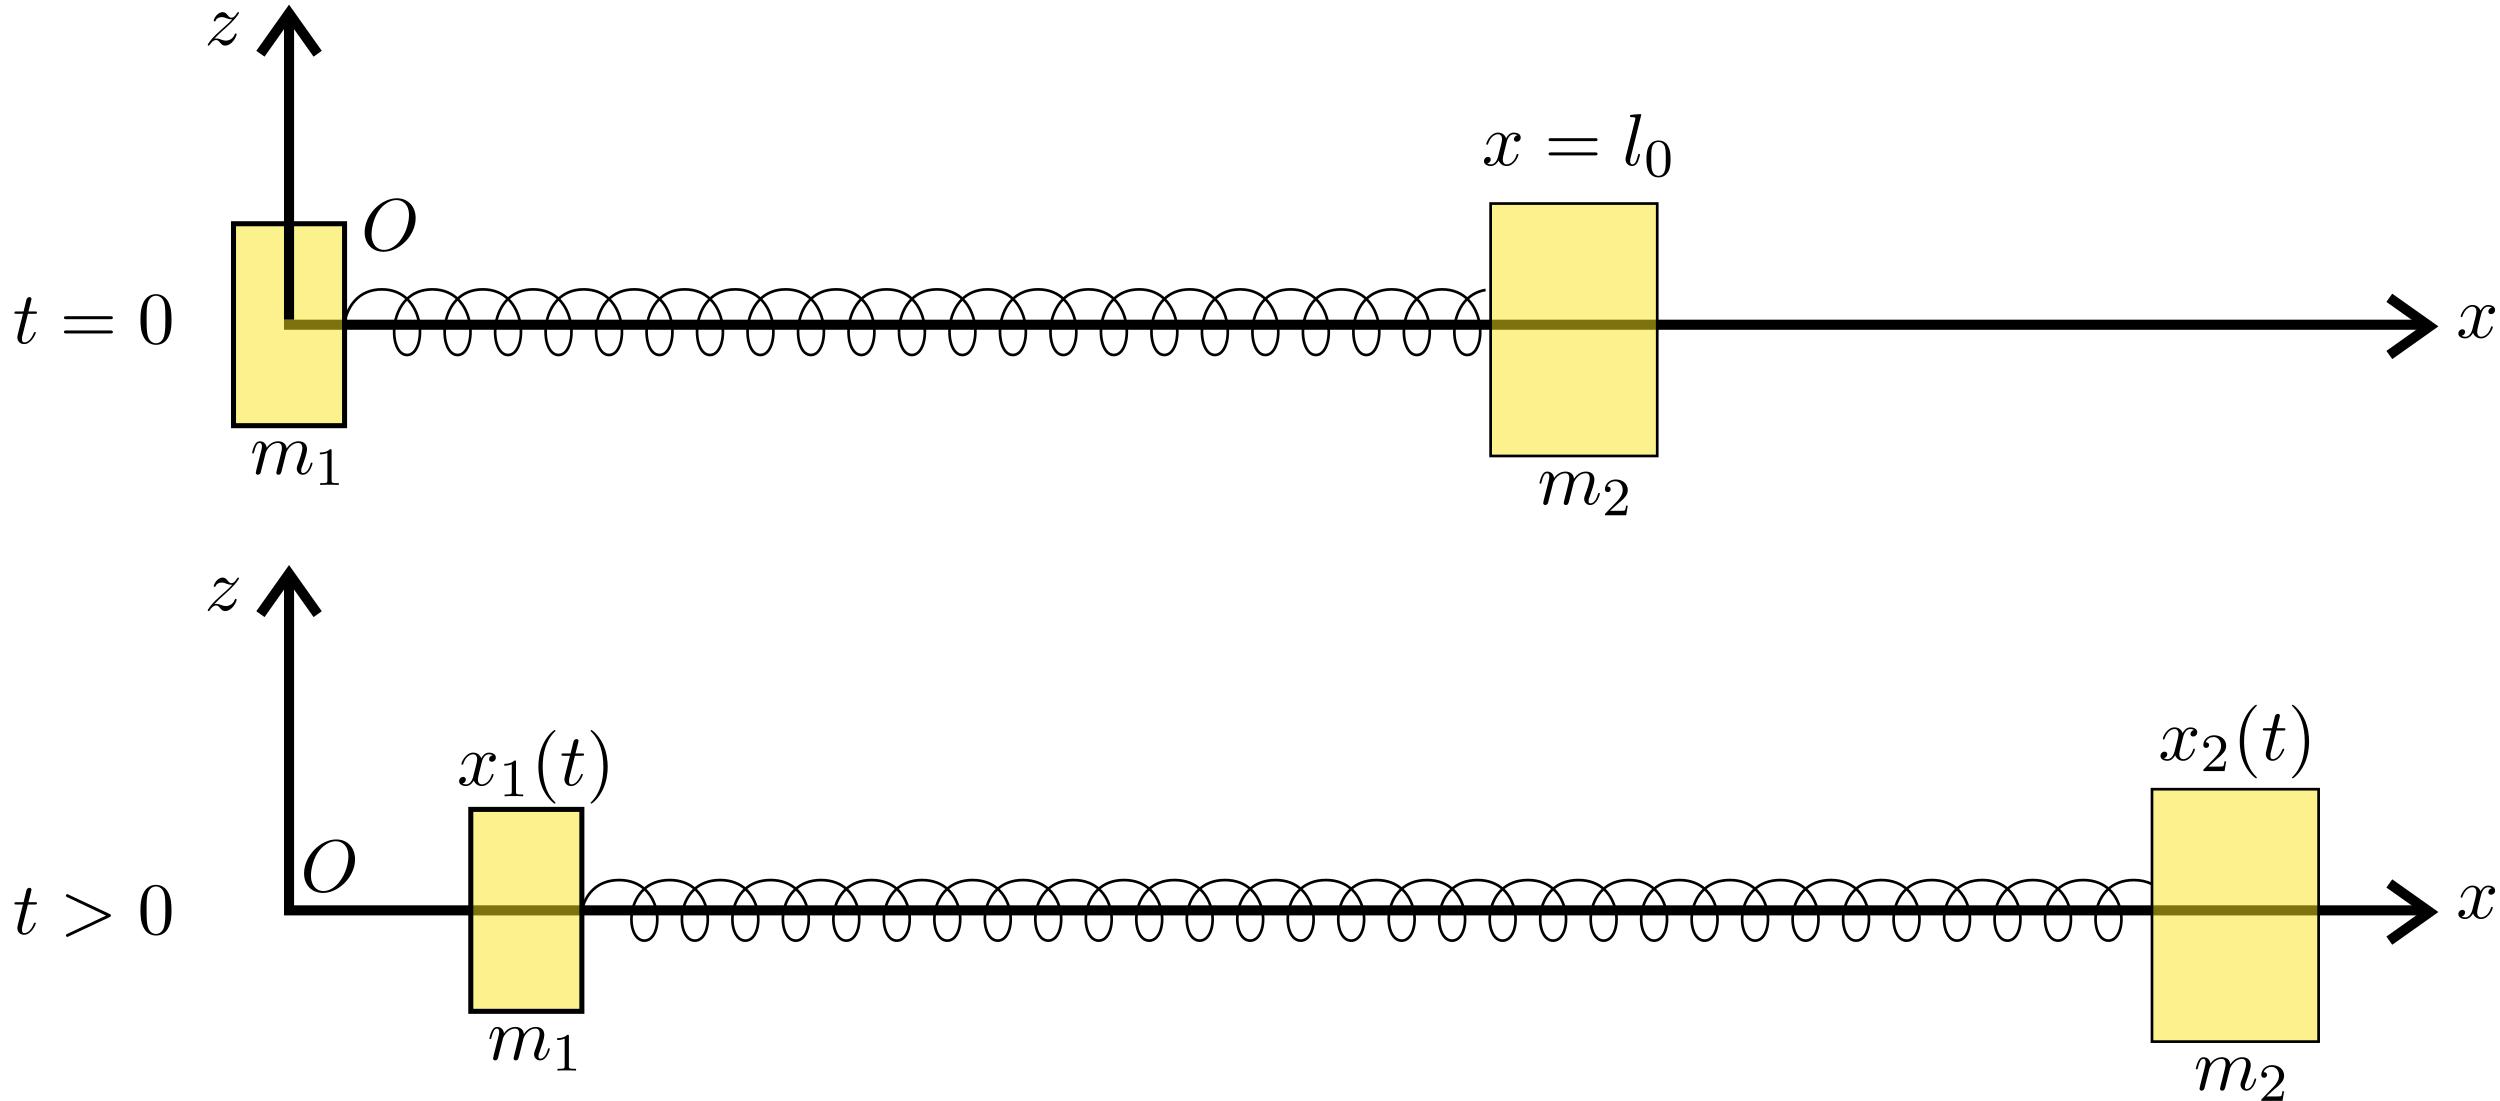 <?xml version="1.0" encoding="UTF-8"?>
<svg xmlns="http://www.w3.org/2000/svg" xmlns:xlink="http://www.w3.org/1999/xlink" width="370pt" height="163pt" viewBox="0 0 370 163" version="1.1">
<defs>
<g>
<symbol overflow="visible" id="glyph0-0">
<path style="stroke:none;" d=""/>
</symbol>
<symbol overflow="visible" id="glyph0-1">
<path style="stroke:none;" d="M 3.641 -3.297 C 3.703 -3.578 3.953 -4.578 4.719 -4.578 C 4.781 -4.578 5.031 -4.578 5.266 -4.438 C 4.969 -4.391 4.75 -4.109 4.75 -3.844 C 4.75 -3.672 4.859 -3.469 5.156 -3.469 C 5.406 -3.469 5.75 -3.672 5.75 -4.094 C 5.75 -4.672 5.109 -4.828 4.734 -4.828 C 4.094 -4.828 3.719 -4.25 3.594 -3.984 C 3.312 -4.719 2.719 -4.828 2.406 -4.828 C 1.281 -4.828 0.656 -3.406 0.656 -3.141 C 0.656 -3.031 0.766 -3.031 0.781 -3.031 C 0.875 -3.031 0.906 -3.047 0.922 -3.156 C 1.297 -4.312 2.016 -4.578 2.391 -4.578 C 2.594 -4.578 2.984 -4.484 2.984 -3.844 C 2.984 -3.516 2.797 -2.781 2.391 -1.25 C 2.219 -0.578 1.828 -0.125 1.359 -0.125 C 1.281 -0.125 1.031 -0.125 0.812 -0.266 C 1.078 -0.312 1.312 -0.547 1.312 -0.844 C 1.312 -1.141 1.078 -1.234 0.922 -1.234 C 0.594 -1.234 0.312 -0.953 0.312 -0.594 C 0.312 -0.094 0.859 0.125 1.344 0.125 C 2.062 0.125 2.453 -0.641 2.484 -0.703 C 2.625 -0.312 3.016 0.125 3.672 0.125 C 4.781 0.125 5.406 -1.281 5.406 -1.562 C 5.406 -1.672 5.312 -1.672 5.281 -1.672 C 5.188 -1.672 5.156 -1.625 5.141 -1.547 C 4.781 -0.375 4.031 -0.125 3.688 -0.125 C 3.266 -0.125 3.094 -0.469 3.094 -0.844 C 3.094 -1.078 3.156 -1.312 3.266 -1.797 Z M 3.641 -3.297 "/>
</symbol>
<symbol overflow="visible" id="glyph0-2">
<path style="stroke:none;" d="M 8.078 -4.75 C 8.078 -6.516 6.922 -7.688 5.297 -7.688 C 2.938 -7.688 0.531 -5.219 0.531 -2.672 C 0.531 -0.859 1.75 0.234 3.328 0.234 C 5.641 0.234 8.078 -2.156 8.078 -4.75 Z M 3.391 -0.047 C 2.312 -0.047 1.547 -0.922 1.547 -2.359 C 1.547 -2.844 1.703 -4.438 2.547 -5.719 C 3.297 -6.844 4.359 -7.422 5.219 -7.422 C 6.125 -7.422 7.094 -6.812 7.094 -5.188 C 7.094 -4.391 6.812 -2.688 5.719 -1.359 C 5.203 -0.688 4.312 -0.047 3.391 -0.047 Z M 3.391 -0.047 "/>
</symbol>
<symbol overflow="visible" id="glyph0-3">
<path style="stroke:none;" d="M 2.25 -4.359 L 3.266 -4.359 C 3.484 -4.359 3.594 -4.359 3.594 -4.578 C 3.594 -4.703 3.484 -4.703 3.297 -4.703 L 2.328 -4.703 C 2.719 -6.25 2.781 -6.469 2.781 -6.531 C 2.781 -6.719 2.656 -6.828 2.469 -6.828 C 2.438 -6.828 2.125 -6.812 2.031 -6.438 L 1.609 -4.703 L 0.578 -4.703 C 0.359 -4.703 0.25 -4.703 0.25 -4.5 C 0.25 -4.359 0.344 -4.359 0.562 -4.359 L 1.516 -4.359 C 0.734 -1.266 0.688 -1.078 0.688 -0.891 C 0.688 -0.297 1.094 0.125 1.688 0.125 C 2.797 0.125 3.422 -1.469 3.422 -1.562 C 3.422 -1.672 3.344 -1.672 3.297 -1.672 C 3.203 -1.672 3.188 -1.641 3.125 -1.516 C 2.656 -0.375 2.078 -0.125 1.719 -0.125 C 1.484 -0.125 1.375 -0.266 1.375 -0.625 C 1.375 -0.891 1.391 -0.953 1.438 -1.141 Z M 2.25 -4.359 "/>
</symbol>
<symbol overflow="visible" id="glyph0-4">
<path style="stroke:none;" d="M 2.812 -7.453 C 2.812 -7.453 2.812 -7.562 2.672 -7.562 C 2.422 -7.562 1.625 -7.484 1.344 -7.453 C 1.25 -7.453 1.141 -7.438 1.141 -7.234 C 1.141 -7.109 1.25 -7.109 1.406 -7.109 C 1.938 -7.109 1.938 -7.016 1.938 -6.922 L 1.906 -6.703 L 0.531 -1.25 C 0.5 -1.141 0.484 -1.062 0.484 -0.891 C 0.484 -0.266 0.953 0.125 1.469 0.125 C 1.828 0.125 2.109 -0.094 2.297 -0.484 C 2.484 -0.906 2.625 -1.531 2.625 -1.562 C 2.625 -1.672 2.516 -1.672 2.484 -1.672 C 2.375 -1.672 2.359 -1.625 2.328 -1.469 C 2.156 -0.766 1.938 -0.125 1.5 -0.125 C 1.172 -0.125 1.172 -0.469 1.172 -0.625 C 1.172 -0.891 1.188 -0.938 1.25 -1.141 Z M 2.812 -7.453 "/>
</symbol>
<symbol overflow="visible" id="glyph0-5">
<path style="stroke:none;" d="M 0.953 -0.641 C 0.922 -0.484 0.859 -0.234 0.859 -0.172 C 0.859 0.016 1.016 0.125 1.172 0.125 C 1.312 0.125 1.5 0.031 1.578 -0.188 C 1.594 -0.203 1.719 -0.719 1.781 -1 L 2.031 -1.969 C 2.094 -2.219 2.156 -2.453 2.219 -2.703 C 2.25 -2.891 2.344 -3.203 2.359 -3.25 C 2.516 -3.594 3.094 -4.578 4.141 -4.578 C 4.625 -4.578 4.719 -4.172 4.719 -3.812 C 4.719 -3.547 4.641 -3.234 4.562 -2.906 L 4.25 -1.641 L 4.031 -0.812 C 3.984 -0.594 3.891 -0.234 3.891 -0.172 C 3.891 0.016 4.047 0.125 4.203 0.125 C 4.547 0.125 4.609 -0.156 4.703 -0.5 C 4.859 -1.109 5.25 -2.703 5.359 -3.125 C 5.391 -3.266 5.969 -4.578 7.156 -4.578 C 7.625 -4.578 7.75 -4.203 7.75 -3.812 C 7.75 -3.203 7.281 -1.953 7.062 -1.375 C 6.969 -1.109 6.922 -1 6.922 -0.781 C 6.922 -0.266 7.312 0.125 7.812 0.125 C 8.844 0.125 9.25 -1.469 9.25 -1.562 C 9.25 -1.672 9.156 -1.672 9.125 -1.672 C 9.016 -1.672 9.016 -1.641 8.953 -1.469 C 8.797 -0.891 8.438 -0.125 7.844 -0.125 C 7.656 -0.125 7.578 -0.234 7.578 -0.484 C 7.578 -0.75 7.672 -1.016 7.781 -1.25 C 7.984 -1.828 8.438 -3.031 8.438 -3.656 C 8.438 -4.359 8 -4.828 7.188 -4.828 C 6.375 -4.828 5.812 -4.344 5.406 -3.766 C 5.406 -3.906 5.359 -4.281 5.062 -4.531 C 4.781 -4.766 4.438 -4.828 4.172 -4.828 C 3.188 -4.828 2.656 -4.125 2.469 -3.875 C 2.406 -4.5 1.953 -4.828 1.469 -4.828 C 0.953 -4.828 0.75 -4.391 0.656 -4.203 C 0.453 -3.812 0.312 -3.172 0.312 -3.141 C 0.312 -3.031 0.422 -3.031 0.453 -3.031 C 0.562 -3.031 0.562 -3.047 0.625 -3.281 C 0.812 -4.062 1.031 -4.578 1.422 -4.578 C 1.609 -4.578 1.766 -4.5 1.766 -4.078 C 1.766 -3.844 1.734 -3.734 1.594 -3.156 Z M 0.953 -0.641 "/>
</symbol>
<symbol overflow="visible" id="glyph0-6">
<path style="stroke:none;" d="M 7.359 -2.484 C 7.484 -2.547 7.562 -2.594 7.562 -2.719 C 7.562 -2.859 7.484 -2.906 7.359 -2.969 L 1.312 -5.812 C 1.172 -5.891 1.156 -5.891 1.125 -5.891 C 1 -5.891 0.906 -5.797 0.906 -5.672 C 0.906 -5.578 0.953 -5.5 1.109 -5.438 L 6.844 -2.719 L 1.109 -0.016 C 0.953 0.047 0.906 0.125 0.906 0.219 C 0.906 0.344 1 0.438 1.125 0.438 C 1.156 0.438 1.172 0.438 1.312 0.359 Z M 7.359 -2.484 "/>
</symbol>
<symbol overflow="visible" id="glyph0-7">
<path style="stroke:none;" d="M 1.453 -0.906 C 2.047 -1.531 2.359 -1.812 2.75 -2.156 C 2.75 -2.156 3.422 -2.734 3.812 -3.125 C 4.859 -4.141 5.094 -4.672 5.094 -4.719 C 5.094 -4.828 5 -4.828 4.969 -4.828 C 4.891 -4.828 4.859 -4.797 4.812 -4.703 C 4.484 -4.172 4.25 -4 3.984 -4 C 3.734 -4 3.594 -4.172 3.438 -4.359 C 3.234 -4.609 3.047 -4.828 2.688 -4.828 C 1.859 -4.828 1.359 -3.812 1.359 -3.578 C 1.359 -3.516 1.391 -3.453 1.5 -3.453 C 1.594 -3.453 1.609 -3.516 1.641 -3.578 C 1.844 -4.078 2.469 -4.094 2.562 -4.094 C 2.797 -4.094 3 -4.016 3.25 -3.922 C 3.688 -3.766 3.812 -3.766 4.094 -3.766 C 3.703 -3.297 2.781 -2.516 2.578 -2.328 L 1.594 -1.422 C 0.844 -0.688 0.469 -0.062 0.469 0.016 C 0.469 0.125 0.578 0.125 0.594 0.125 C 0.688 0.125 0.703 0.094 0.781 -0.016 C 1.031 -0.406 1.359 -0.703 1.703 -0.703 C 1.953 -0.703 2.062 -0.594 2.328 -0.281 C 2.516 -0.047 2.719 0.125 3.031 0.125 C 4.109 0.125 4.75 -1.266 4.75 -1.562 C 4.75 -1.609 4.703 -1.672 4.609 -1.672 C 4.516 -1.672 4.5 -1.609 4.453 -1.531 C 4.203 -0.812 3.516 -0.609 3.156 -0.609 C 2.938 -0.609 2.734 -0.672 2.516 -0.75 C 2.141 -0.891 1.969 -0.938 1.75 -0.938 C 1.719 -0.938 1.547 -0.938 1.453 -0.906 Z M 1.453 -0.906 "/>
</symbol>
<symbol overflow="visible" id="glyph1-0">
<path style="stroke:none;" d=""/>
</symbol>
<symbol overflow="visible" id="glyph1-1">
<path style="stroke:none;" d="M 2.5 -5.078 C 2.5 -5.297 2.484 -5.297 2.266 -5.297 C 1.938 -4.984 1.516 -4.797 0.766 -4.797 L 0.766 -4.531 C 0.984 -4.531 1.406 -4.531 1.875 -4.734 L 1.875 -0.656 C 1.875 -0.359 1.844 -0.266 1.094 -0.266 L 0.812 -0.266 L 0.812 0 C 1.141 -0.031 1.828 -0.031 2.188 -0.031 C 2.547 -0.031 3.234 -0.031 3.562 0 L 3.562 -0.266 L 3.281 -0.266 C 2.531 -0.266 2.5 -0.359 2.5 -0.656 Z M 2.5 -5.078 "/>
</symbol>
<symbol overflow="visible" id="glyph1-2">
<path style="stroke:none;" d="M 2.25 -1.625 C 2.375 -1.75 2.703 -2.016 2.844 -2.125 C 3.328 -2.578 3.797 -3.016 3.797 -3.734 C 3.797 -4.688 3 -5.297 2.016 -5.297 C 1.047 -5.297 0.422 -4.578 0.422 -3.859 C 0.422 -3.469 0.734 -3.422 0.844 -3.422 C 1.016 -3.422 1.266 -3.531 1.266 -3.844 C 1.266 -4.25 0.859 -4.25 0.766 -4.25 C 1 -4.844 1.531 -5.031 1.922 -5.031 C 2.656 -5.031 3.047 -4.406 3.047 -3.734 C 3.047 -2.906 2.469 -2.297 1.516 -1.344 L 0.516 -0.297 C 0.422 -0.219 0.422 -0.203 0.422 0 L 3.562 0 L 3.797 -1.422 L 3.547 -1.422 C 3.531 -1.266 3.469 -0.875 3.375 -0.719 C 3.328 -0.656 2.719 -0.656 2.594 -0.656 L 1.172 -0.656 Z M 2.25 -1.625 "/>
</symbol>
<symbol overflow="visible" id="glyph1-3">
<path style="stroke:none;" d="M 3.891 -2.547 C 3.891 -3.391 3.812 -3.906 3.547 -4.422 C 3.203 -5.125 2.547 -5.297 2.109 -5.297 C 1.109 -5.297 0.734 -4.547 0.625 -4.328 C 0.344 -3.75 0.328 -2.953 0.328 -2.547 C 0.328 -2.016 0.344 -1.219 0.734 -0.578 C 1.094 0.016 1.688 0.172 2.109 0.172 C 2.5 0.172 3.172 0.047 3.578 -0.734 C 3.875 -1.312 3.891 -2.031 3.891 -2.547 Z M 2.109 -0.062 C 1.844 -0.062 1.297 -0.188 1.125 -1.016 C 1.031 -1.469 1.031 -2.219 1.031 -2.641 C 1.031 -3.188 1.031 -3.75 1.125 -4.188 C 1.297 -5 1.906 -5.078 2.109 -5.078 C 2.375 -5.078 2.938 -4.938 3.094 -4.219 C 3.188 -3.781 3.188 -3.172 3.188 -2.641 C 3.188 -2.172 3.188 -1.453 3.094 -1 C 2.922 -0.172 2.375 -0.062 2.109 -0.062 Z M 2.109 -0.062 "/>
</symbol>
<symbol overflow="visible" id="glyph2-0">
<path style="stroke:none;" d=""/>
</symbol>
<symbol overflow="visible" id="glyph2-1">
<path style="stroke:none;" d="M 3.609 2.625 C 3.609 2.578 3.609 2.562 3.422 2.375 C 2.062 1 1.719 -1.062 1.719 -2.719 C 1.719 -4.625 2.125 -6.516 3.469 -7.891 C 3.609 -8.016 3.609 -8.031 3.609 -8.078 C 3.609 -8.141 3.562 -8.172 3.5 -8.172 C 3.391 -8.172 2.406 -7.438 1.766 -6.047 C 1.203 -4.859 1.078 -3.641 1.078 -2.719 C 1.078 -1.875 1.203 -0.562 1.797 0.672 C 2.453 2.016 3.391 2.719 3.5 2.719 C 3.562 2.719 3.609 2.688 3.609 2.625 Z M 3.609 2.625 "/>
</symbol>
<symbol overflow="visible" id="glyph2-2">
<path style="stroke:none;" d="M 3.156 -2.719 C 3.156 -3.578 3.031 -4.891 2.438 -6.125 C 1.781 -7.469 0.844 -8.172 0.734 -8.172 C 0.672 -8.172 0.625 -8.141 0.625 -8.078 C 0.625 -8.031 0.625 -8.016 0.828 -7.812 C 1.891 -6.734 2.516 -5 2.516 -2.719 C 2.516 -0.859 2.109 1.062 0.766 2.438 C 0.625 2.562 0.625 2.578 0.625 2.625 C 0.625 2.688 0.672 2.719 0.734 2.719 C 0.844 2.719 1.828 1.984 2.469 0.594 C 3.016 -0.594 3.156 -1.812 3.156 -2.719 Z M 3.156 -2.719 "/>
</symbol>
<symbol overflow="visible" id="glyph2-3">
<path style="stroke:none;" d="M 7.5 -3.562 C 7.656 -3.562 7.859 -3.562 7.859 -3.781 C 7.859 -4 7.656 -4 7.5 -4 L 0.969 -4 C 0.812 -4 0.609 -4 0.609 -3.781 C 0.609 -3.562 0.812 -3.562 0.984 -3.562 Z M 7.5 -1.453 C 7.656 -1.453 7.859 -1.453 7.859 -1.672 C 7.859 -1.891 7.656 -1.891 7.5 -1.891 L 0.984 -1.891 C 0.812 -1.891 0.609 -1.891 0.609 -1.672 C 0.609 -1.453 0.812 -1.453 0.969 -1.453 Z M 7.5 -1.453 "/>
</symbol>
<symbol overflow="visible" id="glyph2-4">
<path style="stroke:none;" d="M 5.016 -3.484 C 5.016 -4.359 4.969 -5.234 4.578 -6.047 C 4.078 -7.094 3.188 -7.266 2.719 -7.266 C 2.078 -7.266 1.281 -6.984 0.828 -5.969 C 0.484 -5.219 0.422 -4.359 0.422 -3.484 C 0.422 -2.672 0.469 -1.688 0.922 -0.859 C 1.391 0.016 2.188 0.234 2.719 0.234 C 3.297 0.234 4.141 0.016 4.609 -1.031 C 4.969 -1.781 5.016 -2.625 5.016 -3.484 Z M 2.719 0 C 2.297 0 1.641 -0.266 1.453 -1.312 C 1.328 -1.969 1.328 -2.984 1.328 -3.625 C 1.328 -4.312 1.328 -5.031 1.422 -5.625 C 1.625 -6.922 2.438 -7.031 2.719 -7.031 C 3.078 -7.031 3.797 -6.828 4 -5.75 C 4.109 -5.141 4.109 -4.312 4.109 -3.625 C 4.109 -2.797 4.109 -2.062 3.984 -1.359 C 3.828 -0.328 3.203 0 2.719 0 Z M 2.719 0 "/>
</symbol>
</g>
</defs>
<g id="surface1">
<path style="fill:none;stroke-width:1.494;stroke-linecap:butt;stroke-linejoin:miter;stroke:rgb(0%,0%,0%);stroke-opacity:1;stroke-miterlimit:10;" d="M 385.56 -78.21 L 391.537 -82.441 L 385.56 -86.675 " transform="matrix(1,0,0,-1,-31.943,-34.136)"/>
<path style="fill:none;stroke-width:1.494;stroke-linecap:butt;stroke-linejoin:miter;stroke:rgb(0%,0%,0%);stroke-opacity:1;stroke-miterlimit:10;" d="M 73.974 -82.195 L 390.791 -82.195 " transform="matrix(1,0,0,-1,-31.943,-34.136)"/>
<path style="fill-rule:nonzero;fill:rgb(97.255%,90.587%,10.979%);fill-opacity:0.5;stroke-width:0.747;stroke-linecap:butt;stroke-linejoin:miter;stroke:rgb(0%,0%,0%);stroke-opacity:1;stroke-miterlimit:10;" d="M 66.502 -67.249 L 82.939 -67.249 L 82.939 -97.136 L 66.502 -97.136 Z M 66.502 -67.249 " transform="matrix(1,0,0,-1,-31.943,-34.136)"/>
<path style="fill-rule:nonzero;fill:rgb(97.255%,90.587%,10.979%);fill-opacity:0.5;stroke-width:0.399;stroke-linecap:butt;stroke-linejoin:miter;stroke:rgb(0%,0%,0%);stroke-opacity:1;stroke-miterlimit:10;" d="M 252.556 -64.261 L 277.213 -64.261 L 277.213 -101.62 L 252.556 -101.62 Z M 252.556 -64.261 " transform="matrix(1,0,0,-1,-31.943,-34.136)"/>
<path style="fill:none;stroke-width:0.399;stroke-linecap:butt;stroke-linejoin:miter;stroke:rgb(0%,0%,0%);stroke-opacity:1;stroke-miterlimit:10;" d="M 82.939 -81.82 C 83.412 -79.39 85.091 -76.964 88.455 -76.964 C 95.177 -76.964 95.177 -86.675 92.189 -86.675 C 89.201 -86.675 89.201 -76.964 95.927 -76.964 C 102.65 -76.964 102.65 -86.675 99.662 -86.675 C 96.673 -86.675 96.673 -76.964 103.4 -76.964 C 110.123 -76.964 110.123 -86.675 107.134 -86.675 C 104.146 -86.675 104.146 -76.964 110.869 -76.964 C 117.595 -76.964 117.595 -86.675 114.607 -86.675 C 111.619 -86.675 111.619 -76.964 118.341 -76.964 C 125.068 -76.964 125.068 -86.675 122.08 -86.675 C 119.091 -86.675 119.091 -76.964 125.814 -76.964 C 132.541 -76.964 132.541 -86.675 129.552 -86.675 C 126.56 -86.675 126.56 -76.964 133.287 -76.964 C 140.013 -76.964 140.013 -86.675 137.021 -86.675 C 134.033 -86.675 134.033 -76.964 140.759 -76.964 C 147.482 -76.964 147.482 -86.675 144.494 -86.675 C 141.506 -86.675 141.506 -76.964 148.232 -76.964 C 154.955 -76.964 154.955 -86.675 151.966 -86.675 C 148.978 -86.675 148.978 -76.964 155.705 -76.964 C 162.427 -76.964 162.427 -86.675 159.439 -86.675 C 156.451 -86.675 156.451 -76.964 163.173 -76.964 C 169.9 -76.964 169.9 -86.675 166.912 -86.675 C 163.923 -86.675 163.923 -76.964 170.646 -76.964 C 177.373 -76.964 177.373 -86.675 174.384 -86.675 C 171.396 -86.675 171.396 -76.964 178.119 -76.964 C 184.845 -76.964 184.845 -86.675 181.857 -86.675 C 178.865 -86.675 178.865 -76.964 185.591 -76.964 C 192.318 -76.964 192.318 -86.675 189.326 -86.675 C 186.338 -86.675 186.338 -76.964 193.064 -76.964 C 199.787 -76.964 199.787 -86.675 196.798 -86.675 C 193.81 -86.675 193.81 -76.964 200.537 -76.964 C 207.259 -76.964 207.259 -86.675 204.271 -86.675 C 201.283 -86.675 201.283 -76.964 208.009 -76.964 C 214.732 -76.964 214.732 -86.675 211.744 -86.675 C 208.756 -86.675 208.756 -76.964 215.478 -76.964 C 222.205 -76.964 222.205 -86.675 219.216 -86.675 C 216.228 -86.675 216.228 -76.964 222.951 -76.964 C 229.677 -76.964 229.677 -86.675 226.689 -86.675 C 223.701 -86.675 223.701 -76.964 230.423 -76.964 C 237.15 -76.964 237.15 -86.675 234.162 -86.675 C 231.17 -86.675 231.17 -76.964 237.896 -76.964 C 244.623 -76.964 244.623 -86.675 241.631 -86.675 C 238.642 -86.675 238.642 -76.964 245.369 -76.964 C 252.091 -76.964 252.091 -86.675 249.103 -86.675 C 246.271 -86.675 246.123 -77.98 251.81 -77.046 " transform="matrix(1,0,0,-1,-31.943,-34.136)"/>
<path style="fill:none;stroke-width:1.494;stroke-linecap:butt;stroke-linejoin:miter;stroke:rgb(0%,0%,0%);stroke-opacity:1;stroke-miterlimit:10;" d="M 385.56 -164.886 L 391.537 -169.116 L 385.56 -173.351 " transform="matrix(1,0,0,-1,-31.943,-34.136)"/>
<path style="fill:none;stroke-width:1.494;stroke-linecap:butt;stroke-linejoin:miter;stroke:rgb(0%,0%,0%);stroke-opacity:1;stroke-miterlimit:10;" d="M 73.974 -168.87 L 390.791 -168.87 " transform="matrix(1,0,0,-1,-31.943,-34.136)"/>
<path style="fill-rule:nonzero;fill:rgb(97.255%,90.587%,10.979%);fill-opacity:0.5;stroke-width:0.747;stroke-linecap:butt;stroke-linejoin:miter;stroke:rgb(0%,0%,0%);stroke-opacity:1;stroke-miterlimit:10;" d="M 101.619 -153.925 L 118.06 -153.925 L 118.06 -183.812 L 101.619 -183.812 Z M 101.619 -153.925 " transform="matrix(1,0,0,-1,-31.943,-34.136)"/>
<path style="fill-rule:nonzero;fill:rgb(97.255%,90.587%,10.979%);fill-opacity:0.5;stroke-width:0.399;stroke-linecap:butt;stroke-linejoin:miter;stroke:rgb(0%,0%,0%);stroke-opacity:1;stroke-miterlimit:10;" d="M 350.439 -150.937 L 375.099 -150.937 L 375.099 -188.296 L 350.439 -188.296 Z M 350.439 -150.937 " transform="matrix(1,0,0,-1,-31.943,-34.136)"/>
<path style="fill:none;stroke-width:0.399;stroke-linecap:butt;stroke-linejoin:miter;stroke:rgb(0%,0%,0%);stroke-opacity:1;stroke-miterlimit:10;" d="M 118.06 -168.87 C 118.529 -166.628 120.213 -164.386 123.572 -164.386 C 130.298 -164.386 130.298 -173.351 127.31 -173.351 C 124.322 -173.351 124.322 -164.386 131.045 -164.386 C 137.771 -164.386 137.771 -173.351 134.783 -173.351 C 131.791 -173.351 131.791 -164.386 138.517 -164.386 C 145.244 -164.386 145.244 -173.351 142.252 -173.351 C 139.263 -173.351 139.263 -164.386 145.99 -164.386 C 152.713 -164.386 152.713 -173.351 149.724 -173.351 C 146.736 -173.351 146.736 -164.386 153.463 -164.386 C 160.185 -164.386 160.185 -173.351 157.197 -173.351 C 154.209 -173.351 154.209 -164.386 160.935 -164.386 C 167.658 -164.386 167.658 -173.351 164.67 -173.351 C 161.681 -173.351 161.681 -164.386 168.404 -164.386 C 175.131 -164.386 175.131 -173.351 172.142 -173.351 C 169.154 -173.351 169.154 -164.386 175.877 -164.386 C 182.603 -164.386 182.603 -173.351 179.615 -173.351 C 176.627 -173.351 176.627 -164.386 183.349 -164.386 C 190.076 -164.386 190.076 -173.351 187.088 -173.351 C 184.095 -173.351 184.095 -164.386 190.822 -164.386 C 197.548 -164.386 197.548 -173.351 194.556 -173.351 C 191.568 -173.351 191.568 -164.386 198.295 -164.386 C 205.017 -164.386 205.017 -173.351 202.029 -173.351 C 199.041 -173.351 199.041 -164.386 205.767 -164.386 C 212.49 -164.386 212.49 -173.351 209.502 -173.351 C 206.513 -173.351 206.513 -164.386 213.24 -164.386 C 219.963 -164.386 219.963 -173.351 216.974 -173.351 C 213.986 -173.351 213.986 -164.386 220.709 -164.386 C 227.435 -164.386 227.435 -173.351 224.447 -173.351 C 221.459 -173.351 221.459 -164.386 228.181 -164.386 C 234.908 -164.386 234.908 -173.351 231.92 -173.351 C 228.931 -173.351 228.931 -164.386 235.654 -164.386 C 242.381 -164.386 242.381 -173.351 239.392 -173.351 C 236.4 -173.351 236.4 -164.386 243.127 -164.386 C 249.853 -164.386 249.853 -173.351 246.861 -173.351 C 243.873 -173.351 243.873 -164.386 250.599 -164.386 C 257.322 -164.386 257.322 -173.351 254.334 -173.351 C 251.345 -173.351 251.345 -164.386 258.072 -164.386 C 264.795 -164.386 264.795 -173.351 261.806 -173.351 C 258.818 -173.351 258.818 -164.386 265.545 -164.386 C 272.267 -164.386 272.267 -173.351 269.279 -173.351 C 266.291 -173.351 266.291 -164.386 273.013 -164.386 C 279.74 -164.386 279.74 -173.351 276.752 -173.351 C 273.763 -173.351 273.763 -164.386 280.486 -164.386 C 287.213 -164.386 287.213 -173.351 284.224 -173.351 C 281.232 -173.351 281.232 -164.386 287.959 -164.386 C 294.685 -164.386 294.685 -173.351 291.693 -173.351 C 288.705 -173.351 288.705 -164.386 295.431 -164.386 C 302.154 -164.386 302.154 -173.351 299.166 -173.351 C 296.177 -173.351 296.177 -164.386 302.904 -164.386 C 309.627 -164.386 309.627 -173.351 306.638 -173.351 C 303.65 -173.351 303.65 -164.386 310.377 -164.386 C 317.099 -164.386 317.099 -173.351 314.111 -173.351 C 311.123 -173.351 311.123 -164.386 317.845 -164.386 C 324.572 -164.386 324.572 -173.351 321.584 -173.351 C 318.595 -173.351 318.595 -164.386 325.318 -164.386 C 332.045 -164.386 332.045 -173.351 329.056 -173.351 C 326.068 -173.351 326.068 -164.386 332.791 -164.386 C 339.517 -164.386 339.517 -173.351 336.529 -173.351 C 333.537 -173.351 333.537 -164.386 340.263 -164.386 C 346.99 -164.386 346.99 -173.351 343.998 -173.351 C 341.009 -173.351 341.009 -164.386 347.736 -164.386 C 348.795 -164.386 349.701 -164.609 350.439 -164.991 " transform="matrix(1,0,0,-1,-31.943,-34.136)"/>
<g style="fill:rgb(0%,0%,0%);fill-opacity:1;">
  <use xlink:href="#glyph0-1" x="363.524" y="49.963"/>
</g>
<g style="fill:rgb(0%,0%,0%);fill-opacity:1;">
  <use xlink:href="#glyph0-1" x="363.524" y="135.891"/>
</g>
<g style="fill:rgb(0%,0%,0%);fill-opacity:1;">
  <use xlink:href="#glyph0-2" x="53.437" y="37.03"/>
</g>
<g style="fill:rgb(0%,0%,0%);fill-opacity:1;">
  <use xlink:href="#glyph0-2" x="44.471" y="131.924"/>
</g>
<g style="fill:rgb(0%,0%,0%);fill-opacity:1;">
  <use xlink:href="#glyph0-1" x="67.634" y="116.213"/>
</g>
<g style="fill:rgb(0%,0%,0%);fill-opacity:1;">
  <use xlink:href="#glyph1-1" x="73.869" y="117.849"/>
</g>
<g style="fill:rgb(0%,0%,0%);fill-opacity:1;">
  <use xlink:href="#glyph2-1" x="78.601" y="116.213"/>
</g>
<g style="fill:rgb(0%,0%,0%);fill-opacity:1;">
  <use xlink:href="#glyph0-3" x="82.843" y="116.213"/>
</g>
<g style="fill:rgb(0%,0%,0%);fill-opacity:1;">
  <use xlink:href="#glyph2-2" x="86.783" y="116.213"/>
</g>
<g style="fill:rgb(0%,0%,0%);fill-opacity:1;">
  <use xlink:href="#glyph0-1" x="319.44" y="112.477"/>
</g>
<g style="fill:rgb(0%,0%,0%);fill-opacity:1;">
  <use xlink:href="#glyph1-2" x="325.674" y="114.113"/>
</g>
<g style="fill:rgb(0%,0%,0%);fill-opacity:1;">
  <use xlink:href="#glyph2-1" x="330.407" y="112.477"/>
</g>
<g style="fill:rgb(0%,0%,0%);fill-opacity:1;">
  <use xlink:href="#glyph0-3" x="334.649" y="112.477"/>
</g>
<g style="fill:rgb(0%,0%,0%);fill-opacity:1;">
  <use xlink:href="#glyph2-2" x="338.589" y="112.477"/>
</g>
<g style="fill:rgb(0%,0%,0%);fill-opacity:1;">
  <use xlink:href="#glyph0-1" x="219.315" y="24.449"/>
</g>
<g style="fill:rgb(0%,0%,0%);fill-opacity:1;">
  <use xlink:href="#glyph2-3" x="228.58" y="24.449"/>
</g>
<g style="fill:rgb(0%,0%,0%);fill-opacity:1;">
  <use xlink:href="#glyph0-4" x="240.095" y="24.449"/>
</g>
<g style="fill:rgb(0%,0%,0%);fill-opacity:1;">
  <use xlink:href="#glyph1-3" x="243.35" y="26.085"/>
</g>
<g style="fill:rgb(0%,0%,0%);fill-opacity:1;">
  <use xlink:href="#glyph0-5" x="36.999" y="70.138"/>
</g>
<g style="fill:rgb(0%,0%,0%);fill-opacity:1;">
  <use xlink:href="#glyph1-1" x="46.577" y="71.774"/>
</g>
<g style="fill:rgb(0%,0%,0%);fill-opacity:1;">
  <use xlink:href="#glyph0-5" x="72.117" y="156.813"/>
</g>
<g style="fill:rgb(0%,0%,0%);fill-opacity:1;">
  <use xlink:href="#glyph1-1" x="81.695" y="158.449"/>
</g>
<g style="fill:rgb(0%,0%,0%);fill-opacity:1;">
  <use xlink:href="#glyph0-5" x="227.534" y="74.621"/>
</g>
<g style="fill:rgb(0%,0%,0%);fill-opacity:1;">
  <use xlink:href="#glyph1-2" x="237.113" y="76.257"/>
</g>
<g style="fill:rgb(0%,0%,0%);fill-opacity:1;">
  <use xlink:href="#glyph0-5" x="324.67" y="161.296"/>
</g>
<g style="fill:rgb(0%,0%,0%);fill-opacity:1;">
  <use xlink:href="#glyph1-2" x="334.248" y="162.932"/>
</g>
<g style="fill:rgb(0%,0%,0%);fill-opacity:1;">
  <use xlink:href="#glyph0-3" x="1.88" y="50.802"/>
</g>
<g style="fill:rgb(0%,0%,0%);fill-opacity:1;">
  <use xlink:href="#glyph2-3" x="8.85" y="50.802"/>
</g>
<g style="fill:rgb(0%,0%,0%);fill-opacity:1;">
  <use xlink:href="#glyph2-4" x="20.368" y="50.802"/>
</g>
<g style="fill:rgb(0%,0%,0%);fill-opacity:1;">
  <use xlink:href="#glyph0-3" x="1.88" y="138.225"/>
</g>
<g style="fill:rgb(0%,0%,0%);fill-opacity:1;">
  <use xlink:href="#glyph0-6" x="8.852" y="138.225"/>
</g>
<g style="fill:rgb(0%,0%,0%);fill-opacity:1;">
  <use xlink:href="#glyph2-4" x="20.365" y="138.225"/>
</g>
<path style="fill:none;stroke-width:1.494;stroke-linecap:butt;stroke-linejoin:miter;stroke:rgb(0%,0%,0%);stroke-opacity:1;stroke-miterlimit:10;" d="M 74.72 -35.866 L 74.72 -81.445 " transform="matrix(1,0,0,-1,-31.943,-34.136)"/>
<path style="fill:none;stroke-width:1.494;stroke-linecap:butt;stroke-linejoin:miter;stroke:rgb(0%,0%,0%);stroke-opacity:1;stroke-miterlimit:10;" d="M 70.486 -42.089 L 74.72 -36.113 L 78.959 -42.089 " transform="matrix(1,0,0,-1,-31.943,-34.136)"/>
<path style="fill:none;stroke-width:1.494;stroke-linecap:butt;stroke-linejoin:miter;stroke:rgb(0%,0%,0%);stroke-opacity:1;stroke-miterlimit:10;" d="M 74.72 -120.3 L 74.72 -168.87 " transform="matrix(1,0,0,-1,-31.943,-34.136)"/>
<path style="fill:none;stroke-width:1.494;stroke-linecap:butt;stroke-linejoin:miter;stroke:rgb(0%,0%,0%);stroke-opacity:1;stroke-miterlimit:10;" d="M 70.486 -125.031 L 74.72 -119.054 L 78.959 -125.031 " transform="matrix(1,0,0,-1,-31.943,-34.136)"/>
<g style="fill:rgb(0%,0%,0%);fill-opacity:1;">
  <use xlink:href="#glyph0-7" x="30.274" y="90.312"/>
</g>
<g style="fill:rgb(0%,0%,0%);fill-opacity:1;">
  <use xlink:href="#glyph0-7" x="30.274" y="6.626"/>
</g>
</g>
</svg>
<!--Rendered by QuickLaTeX.com-->
